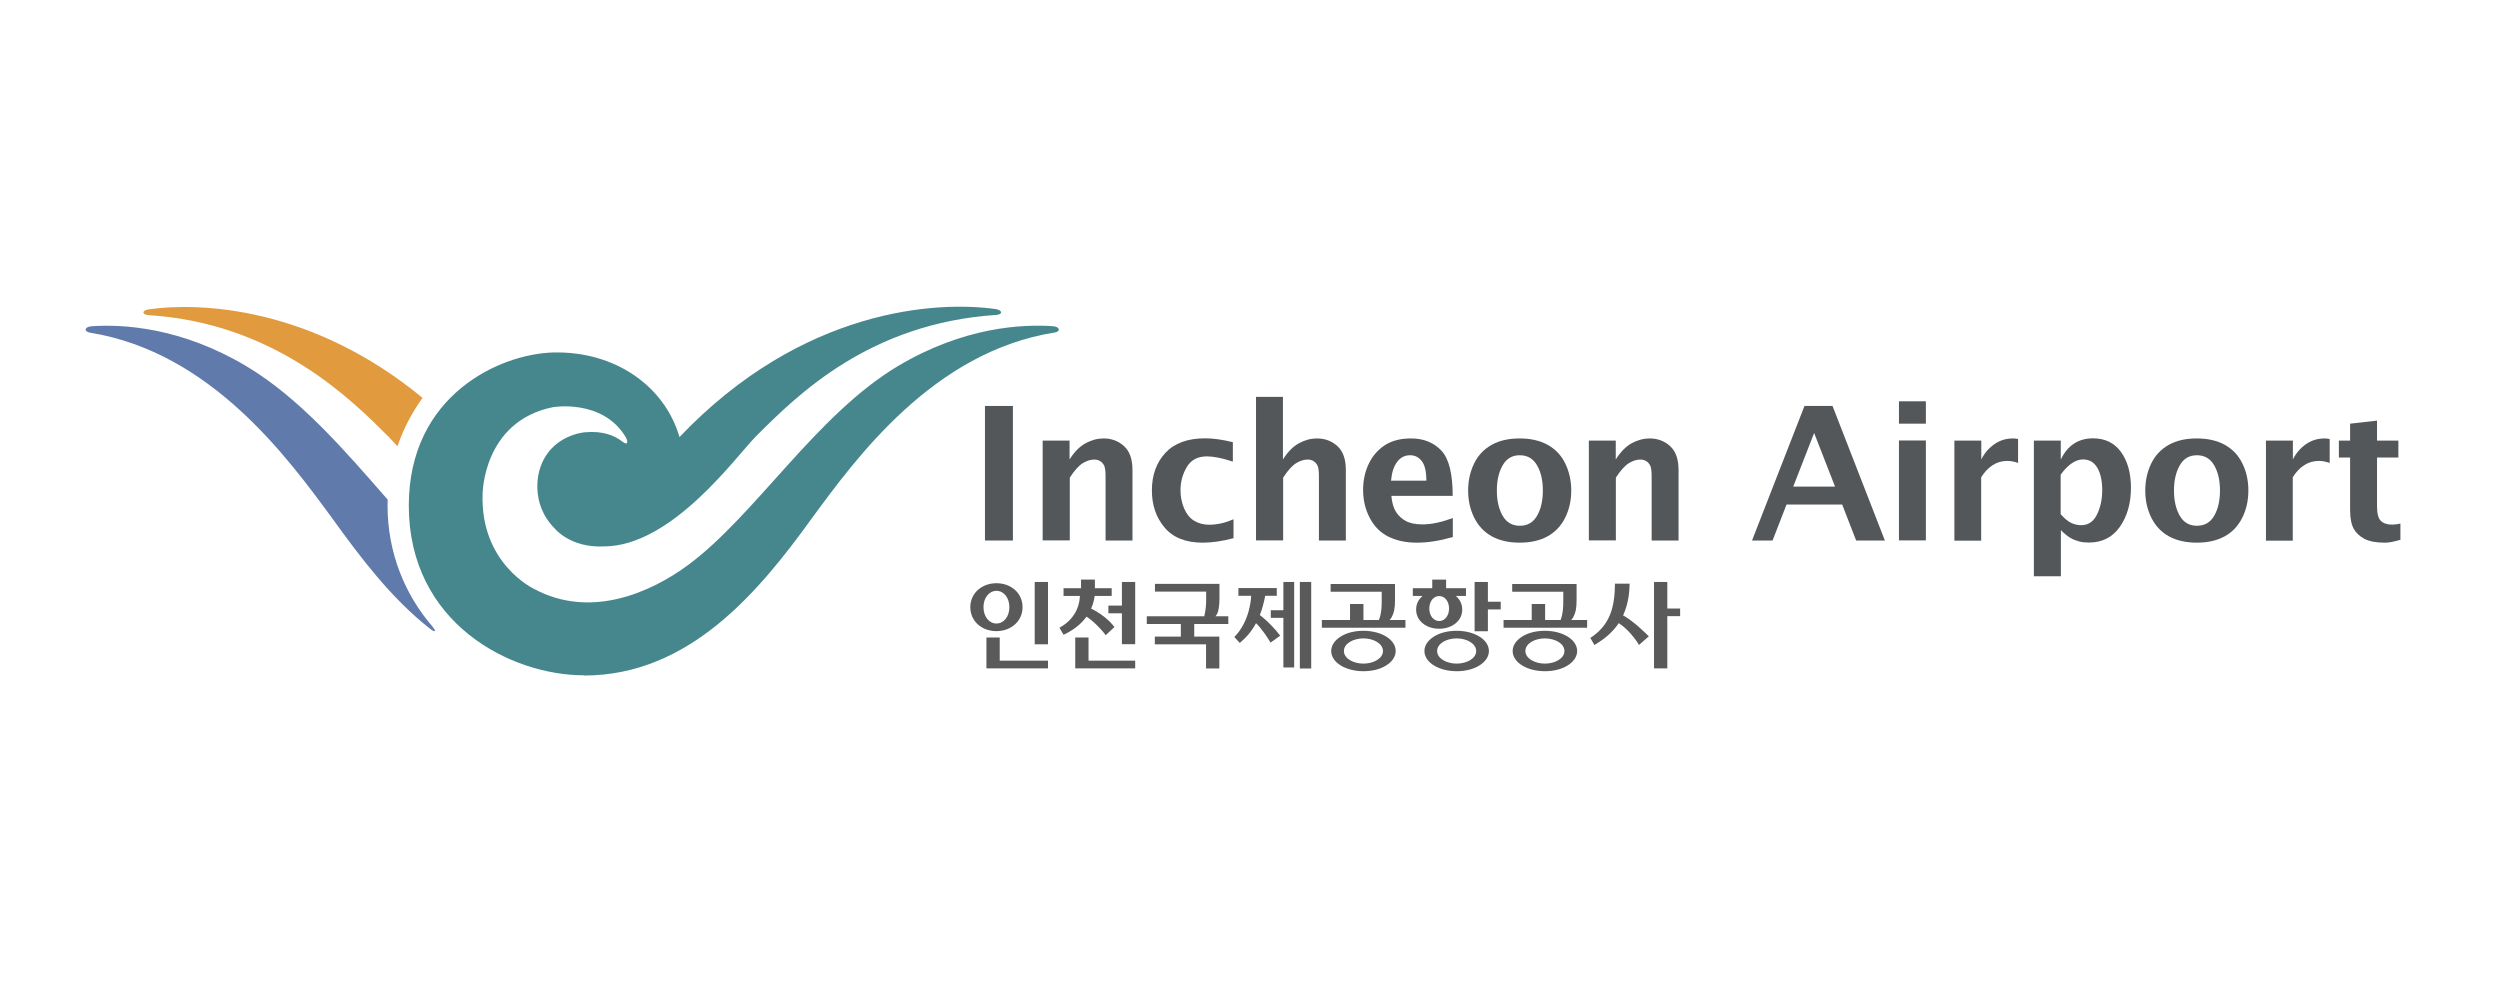 <?xml version="1.0" encoding="UTF-8"?>
<svg id="Layer_2" data-name="Layer 2" xmlns="http://www.w3.org/2000/svg" viewBox="0 0 220.16 88.06">
  <defs>
    <style>
      .cls-1 {
        fill: #53575a;
      }

      .cls-1, .cls-2, .cls-3, .cls-4, .cls-5, .cls-6 {
        stroke-width: 0px;
      }

      .cls-2 {
        fill: #46878d;
      }

      .cls-3 {
        fill: #5a5a5b;
      }

      .cls-4 {
        fill: none;
      }

      .cls-5 {
        fill: #e19a3d;
      }

      .cls-6 {
        fill: #607aab;
      }
    </style>
  </defs>
  <g id="_고객사" data-name="고객사">
    <g>
      <rect class="cls-4" width="220.16" height="88.06"/>
      <g>
        <g>
          <path class="cls-1" d="m86.74,47.6v-11.85h2.46v11.85h-2.46Z"/>
          <path class="cls-1" d="m91.82,47.6v-8.8h2.37v1.66c.43-.68.9-1.15,1.42-1.43.52-.28,1.04-.42,1.58-.42.69,0,1.29.22,1.79.67.5.45.75,1.15.75,2.11v6.21h-2.37v-5.63c0-.48-.04-.81-.13-.98-.09-.17-.21-.3-.36-.39-.15-.09-.32-.13-.51-.13-.33,0-.66.11-1.01.32-.35.22-.73.64-1.14,1.27v5.53h-2.37Z"/>
          <path class="cls-1" d="m108.64,47.39c-.97.26-1.88.4-2.72.4-1.49,0-2.61-.44-3.36-1.33-.75-.89-1.12-1.98-1.12-3.27,0-1.36.4-2.46,1.19-3.31.79-.85,1.96-1.28,3.49-1.28.71,0,1.52.11,2.45.34v1.71c-.95-.31-1.71-.46-2.28-.46-.81,0-1.4.31-1.77.93-.37.62-.56,1.3-.56,2.05,0,.58.11,1.11.32,1.61.22.5.51.86.9,1.09.38.23.82.34,1.3.34.7,0,1.41-.16,2.15-.48v1.65Z"/>
          <path class="cls-1" d="m110.61,47.6v-12.65h2.37v5.51c.43-.68.9-1.15,1.42-1.43.52-.28,1.04-.42,1.58-.42.69,0,1.29.22,1.79.67.5.45.75,1.15.75,2.11v6.21h-2.37v-5.63c0-.48-.04-.81-.13-.98-.09-.17-.21-.3-.36-.39-.15-.09-.32-.13-.51-.13-.32,0-.66.11-1.01.32-.35.22-.73.64-1.14,1.27v5.53h-2.37Z"/>
          <path class="cls-1" d="m127.94,47.29c-1.12.33-2.18.5-3.18.5-.95,0-1.78-.18-2.49-.53-.71-.35-1.26-.91-1.65-1.66-.39-.75-.58-1.57-.58-2.46,0-.82.16-1.58.49-2.28.33-.7.8-1.24,1.42-1.65.62-.4,1.39-.6,2.3-.6,1.12,0,2.01.36,2.68,1.07.67.71,1,2.04,1,3.99h-5.4c.05.59.19,1.06.4,1.4.21.34.5.61.87.81.36.2.85.3,1.47.3.79,0,1.68-.19,2.67-.56v1.67Zm-5.45-4.96h3.12c0-.8-.13-1.37-.4-1.72-.27-.35-.61-.52-1.03-.52-.46,0-.84.19-1.13.57-.3.38-.48.93-.55,1.67Z"/>
          <path class="cls-1" d="m133.84,47.79c-.95,0-1.77-.18-2.45-.55-.68-.37-1.2-.92-1.56-1.64-.36-.72-.54-1.52-.54-2.4s.18-1.67.53-2.39c.35-.72.87-1.26,1.55-1.64.69-.38,1.5-.56,2.46-.56s1.78.19,2.46.56c.68.38,1.2.92,1.55,1.64.35.72.53,1.51.53,2.39s-.18,1.68-.54,2.4c-.36.72-.88,1.27-1.56,1.64-.68.37-1.5.55-2.45.55Zm0-1.49c.67,0,1.18-.29,1.52-.88.34-.59.51-1.33.51-2.22s-.17-1.63-.51-2.22c-.34-.59-.85-.89-1.52-.89s-1.17.29-1.51.89c-.34.59-.51,1.33-.51,2.22s.17,1.63.51,2.22c.34.59.84.88,1.51.88Z"/>
          <path class="cls-1" d="m139.92,47.6v-8.8h2.37v1.66c.43-.68.9-1.15,1.41-1.43.52-.28,1.04-.42,1.58-.42.69,0,1.29.22,1.79.67.5.45.75,1.15.75,2.11v6.21h-2.37v-5.63c0-.48-.04-.81-.13-.98-.09-.17-.21-.3-.36-.39-.15-.09-.32-.13-.51-.13-.33,0-.66.11-1.01.32-.35.22-.73.64-1.14,1.27v5.53h-2.37Z"/>
          <path class="cls-1" d="m154.29,47.6l4.62-11.85h2.47l4.61,11.85h-2.53l-1.23-3.17h-4.9l-1.23,3.17h-1.79Zm3.64-4.75h3.67l-1.84-4.72-1.84,4.72Z"/>
          <path class="cls-1" d="m167.23,37.31v-1.97h2.37v1.97h-2.37Zm0,10.28v-8.8h2.37v8.8h-2.37Z"/>
          <path class="cls-1" d="m172.11,47.6v-8.8h2.37v1.66c.28-.56.67-1.01,1.16-1.35.49-.34,1.04-.5,1.64-.5.14,0,.29.02.44.05v2.11c-.33-.12-.64-.18-.94-.18-.47,0-.9.12-1.28.36-.38.24-.73.6-1.03,1.08v5.58h-2.37Z"/>
          <path class="cls-1" d="m179.11,50.76v-11.96h2.37v1.67c.3-.62.68-1.09,1.16-1.4.47-.31,1.03-.47,1.67-.47,1.07,0,1.89.4,2.47,1.2.58.8.88,1.85.88,3.15,0,1.38-.33,2.52-.98,3.45-.65.92-1.56,1.38-2.73,1.38-.31,0-.6-.03-.86-.1-.26-.07-.52-.17-.76-.31-.24-.14-.52-.36-.84-.68v4.06h-2.37Zm2.37-5.47c.33.37.63.63.92.76.28.13.58.2.87.2.63,0,1.09-.31,1.4-.94.31-.63.46-1.35.46-2.16s-.15-1.49-.44-1.97c-.29-.48-.71-.72-1.25-.72-.34,0-.68.12-1.02.36-.34.24-.66.57-.95.99v3.48Z"/>
          <path class="cls-1" d="m193.47,47.79c-.95,0-1.77-.18-2.45-.55-.68-.37-1.2-.92-1.56-1.64-.36-.72-.54-1.52-.54-2.4s.18-1.67.53-2.39c.35-.72.87-1.26,1.55-1.64.68-.38,1.5-.56,2.46-.56s1.78.19,2.46.56c.68.38,1.2.92,1.55,1.64.36.72.53,1.51.53,2.39s-.18,1.68-.54,2.4c-.36.72-.88,1.27-1.56,1.64-.68.37-1.5.55-2.46.55Zm0-1.49c.68,0,1.18-.29,1.52-.88.34-.59.51-1.33.51-2.22s-.17-1.63-.51-2.22c-.34-.59-.85-.89-1.52-.89s-1.17.29-1.51.89c-.34.59-.51,1.33-.51,2.22s.17,1.63.51,2.22c.34.59.84.88,1.51.88Z"/>
          <path class="cls-1" d="m199.55,47.6v-8.8h2.37v1.66c.28-.56.67-1.01,1.16-1.35.49-.34,1.04-.5,1.64-.5.14,0,.29.02.44.05v2.11c-.33-.12-.64-.18-.94-.18-.47,0-.9.12-1.28.36-.39.24-.73.6-1.03,1.08v5.58h-2.37Z"/>
          <path class="cls-1" d="m211.38,47.54c-.57.17-1.01.25-1.34.25-.77,0-1.38-.11-1.8-.33-.43-.22-.75-.52-.96-.89-.21-.38-.32-.93-.32-1.66v-4.62h-.99v-1.49h.99v-1.49l2.37-.27v1.76h1.88v1.49h-1.88v4.3c0,.63.11,1.06.34,1.28.23.22.55.33.99.33.2,0,.45-.03.73-.09v1.43Z"/>
        </g>
        <g>
          <path class="cls-2" d="m51.42,59.49c9.29,0,15.4-7.37,20.07-13.84,3.93-5.35,10.72-14.68,21.4-16.37.55-.09.42-.51-.13-.55-2.79-.2-7.92.08-13.67,3.5-7.19,4.28-12.57,13.14-18.47,17.51-3.25,2.41-8.59,4.82-13.59,2.12,0,0-4.74-2.21-4.53-8.36,0,0,.02-6.38,6.18-7.64,0,0,4.38-.77,6.42,2.63.2.34.26.83-.32.38-.67-.52-1.71-.95-3.29-.8,0,0-3.08.23-3.97,3.3,0,0-.96,2.87,1.33,5.17,0,0,1.36,1.72,4.32,1.58,6.02,0,11.7-7.99,13.39-9.68,3.69-3.69,10.01-9.97,21.2-10.71.57-.04.51-.42-.07-.51-5.1-.73-17.01-.12-27.85,11.27-1.32-4.54-5.73-7.56-11.06-7.45-4.74.1-12.78,3.75-12.78,13.49,0,10.34,8.95,14.94,15.42,14.94Z"/>
          <path class="cls-6" d="m38.14,55.24c-2.5-2.86-4.01-6.6-4.01-10.69,0-.19,0-.37.01-.55-3.73-4.27-7.75-8.96-12.46-11.76-5.7-3.4-10.8-3.7-13.6-3.51-.64.04-.74.47-.13.57,10.64,1.73,17.4,11.02,21.32,16.36,2.45,3.4,5.19,7.05,8.64,9.74.4.31.54.21.22-.15Z"/>
          <path class="cls-5" d="m13.1,27.24c-.6.08-.63.47-.04.51,11.18.7,17.9,7.46,21.16,10.71.2.2.46.49.78.84.53-1.54,1.28-2.97,2.21-4.26-9.72-8.02-19.57-8.44-24.1-7.8Z"/>
        </g>
        <g>
          <path class="cls-3" d="m95.46,54.18c.73.35,1.72,1.46,1.91,1.76l.77-.72h0s-.74-1.07-2.29-1.73l-.39.69Z"/>
          <polygon class="cls-3" points="98.8 56.73 99.97 56.73 99.97 51.25 98.8 51.25 98.8 53.33 97.61 53.33 97.61 54.01 98.8 54.01 98.8 56.73"/>
          <polygon class="cls-3" points="95.86 56.14 94.69 56.14 94.69 58.86 99.97 58.86 99.97 58.18 95.86 58.18 95.86 56.14"/>
          <path class="cls-3" d="m107.1,54.19c.11-.11.2-.41.23-.65.04-.24.06-.5.06-.76v-1.36h-5.68v.68h4.51v.71c0,.26-.01.51-.04.75-.03.25-.07.47-.12.68v.03h-5.07v.68h3v1.11h-2.29v.68h4.51v2.13h1.17v-2.81h-2.21v-1.11h3v-.68h-1.14l.07-.07Z"/>
          <polygon class="cls-3" points="88.04 56.14 86.87 56.14 86.87 58.86 92.29 58.86 92.29 58.18 88.09 58.18 88.04 58.18 88.04 56.14"/>
          <path class="cls-3" d="m87.75,51.36c-1.27,0-2.3.86-2.3,2.11,0,1.25,1.02,2.11,2.3,2.11,1.27,0,2.3-.86,2.3-2.11,0-1.25-1.02-2.11-2.3-2.11m0,3.55c-.64,0-1.14-.6-1.14-1.44,0-.84.5-1.43,1.14-1.44.64,0,1.14.6,1.14,1.44,0,.84-.5,1.44-1.14,1.44"/>
          <path class="cls-3" d="m122.45,54.51c.13-.13.28-.53.33-.77.05-.25.07-.54.07-.86v-1.45h-5.67v.68h4.5v.8c0,.31-.01.59-.04.84-.03.25-.09.59-.2.82v.03h-1.37v-1.41h-1.18v1.41h-2.48v.68h7.36v-.68h-1.4l.07-.08Z"/>
          <path class="cls-3" d="m117.23,57.33c0,.52.34.97.85,1.28.51.31,1.21.5,1.99.5s1.48-.18,1.99-.5c.51-.31.85-.76.85-1.28s-.34-.97-.85-1.28c-.51-.31-1.21-.5-1.99-.5s-1.48.18-1.99.5c-.51.32-.85.76-.85,1.28m2.84-1.11c.89,0,1.71.45,1.72,1.11,0,.66-.83,1.11-1.72,1.11-.89,0-1.72-.45-1.72-1.11,0-.66.83-1.11,1.72-1.11"/>
          <path class="cls-3" d="m138.44,54.51c.13-.13.28-.53.33-.77.05-.25.07-.54.07-.86v-1.45h-5.67v.68h4.5v.8c0,.31-.01.59-.04.84-.03.25-.09.59-.19.82v.03h-1.37v-1.41h-1.18v1.41h-2.48v.68h7.36v-.68h-1.4l.07-.08Z"/>
          <path class="cls-3" d="m133.21,57.33c0,.52.34.97.85,1.28.51.31,1.21.5,1.99.5s1.48-.18,1.99-.5c.51-.31.85-.76.85-1.28,0-.52-.34-.97-.85-1.28-.51-.31-1.21-.5-1.99-.5s-1.48.18-1.99.5c-.51.32-.85.76-.85,1.28m2.84-1.11c.89,0,1.72.45,1.72,1.11,0,.66-.83,1.11-1.72,1.11-.89,0-1.71-.45-1.72-1.11,0-.66.83-1.11,1.72-1.11"/>
          <path class="cls-3" d="m125.44,57.33c0,.52.34.97.85,1.28.51.31,1.21.5,1.99.5s1.48-.18,1.99-.5c.51-.31.85-.76.85-1.28s-.34-.97-.85-1.28c-.51-.31-1.21-.5-1.99-.5s-1.48.18-1.99.5c-.51.32-.85.76-.85,1.28m2.84-1.11c.89,0,1.71.45,1.72,1.11,0,.66-.83,1.11-1.72,1.11-.89,0-1.72-.45-1.72-1.11,0-.66.83-1.11,1.72-1.11"/>
          <path class="cls-3" d="m128.18,54.9c.37-.3.59-.72.59-1.22,0-.45-.18-.83-.48-1.12l-.08-.08h.89v-.68h-1.75v-.76h-1.22v.76h-1.71v.68h.85l-.08.08c-.3.29-.48.67-.48,1.12,0,.5.22.92.59,1.22.37.3.87.47,1.44.47.56,0,1.07-.17,1.44-.47m-2.31-1.31c0-.64.38-1.1.87-1.1s.87.46.87,1.1c0,.64-.38,1.1-.87,1.1-.49,0-.87-.46-.87-1.1"/>
          <polygon class="cls-3" points="131.03 51.25 129.86 51.25 129.86 55.59 131.03 55.59 131.03 53.67 132.16 53.67 132.16 52.99 131.08 52.99 131.03 52.99 131.03 51.25"/>
          <rect class="cls-3" x="91.12" y="51.25" width="1.17" height="5.49"/>
          <path class="cls-3" d="m142.32,54.76c.91.4,1.87,1.74,2.01,2.04l.87-.76h0s-1.47-1.52-2.48-1.95l-.41.67Z"/>
          <polygon class="cls-3" points="146.83 51.25 145.66 51.25 145.66 58.86 146.83 58.86 146.83 54.26 147.96 54.26 147.96 53.59 146.87 53.59 146.83 53.59 146.83 51.25"/>
          <path class="cls-3" d="m97.9,52.48v-.68h-1.48v-.76h-1.22v.76h-1.54v.68h4.24Z"/>
          <path class="cls-3" d="m93.3,55.28l.36.62c.78-.36,2.5-1.33,2.75-3.49h-1.31c0,.51-.15,1.97-1.8,2.87Z"/>
          <path class="cls-3" d="m140.05,56.18l.36.62c1.72-1.01,3.06-2.47,3.1-5.4h-1.29c-.02,2-.38,3.61-2.17,4.78Z"/>
          <rect class="cls-3" x="114.47" y="51.25" width="1" height="7.62"/>
          <polygon class="cls-3" points="113.02 58.78 113.97 58.78 113.97 51.25 113.02 51.25 113.02 53.69 113.02 53.74 111.91 53.74 111.91 54.41 113.02 54.41 113.02 58.78"/>
          <path class="cls-3" d="m110.94,54.18c.19-.48.35-1.04.48-1.71h1.02v-.68h-3.38v.68h1.12c0,.22-.11,2.24-1.48,3.63l.48.52c.54-.46,1.03-.98,1.43-1.74.53.5,1.08,1.37,1.28,1.71l.85-.61c-.42-.56-1.08-1.27-1.8-1.82Z"/>
        </g>
      </g>
    </g>
  </g>
</svg>